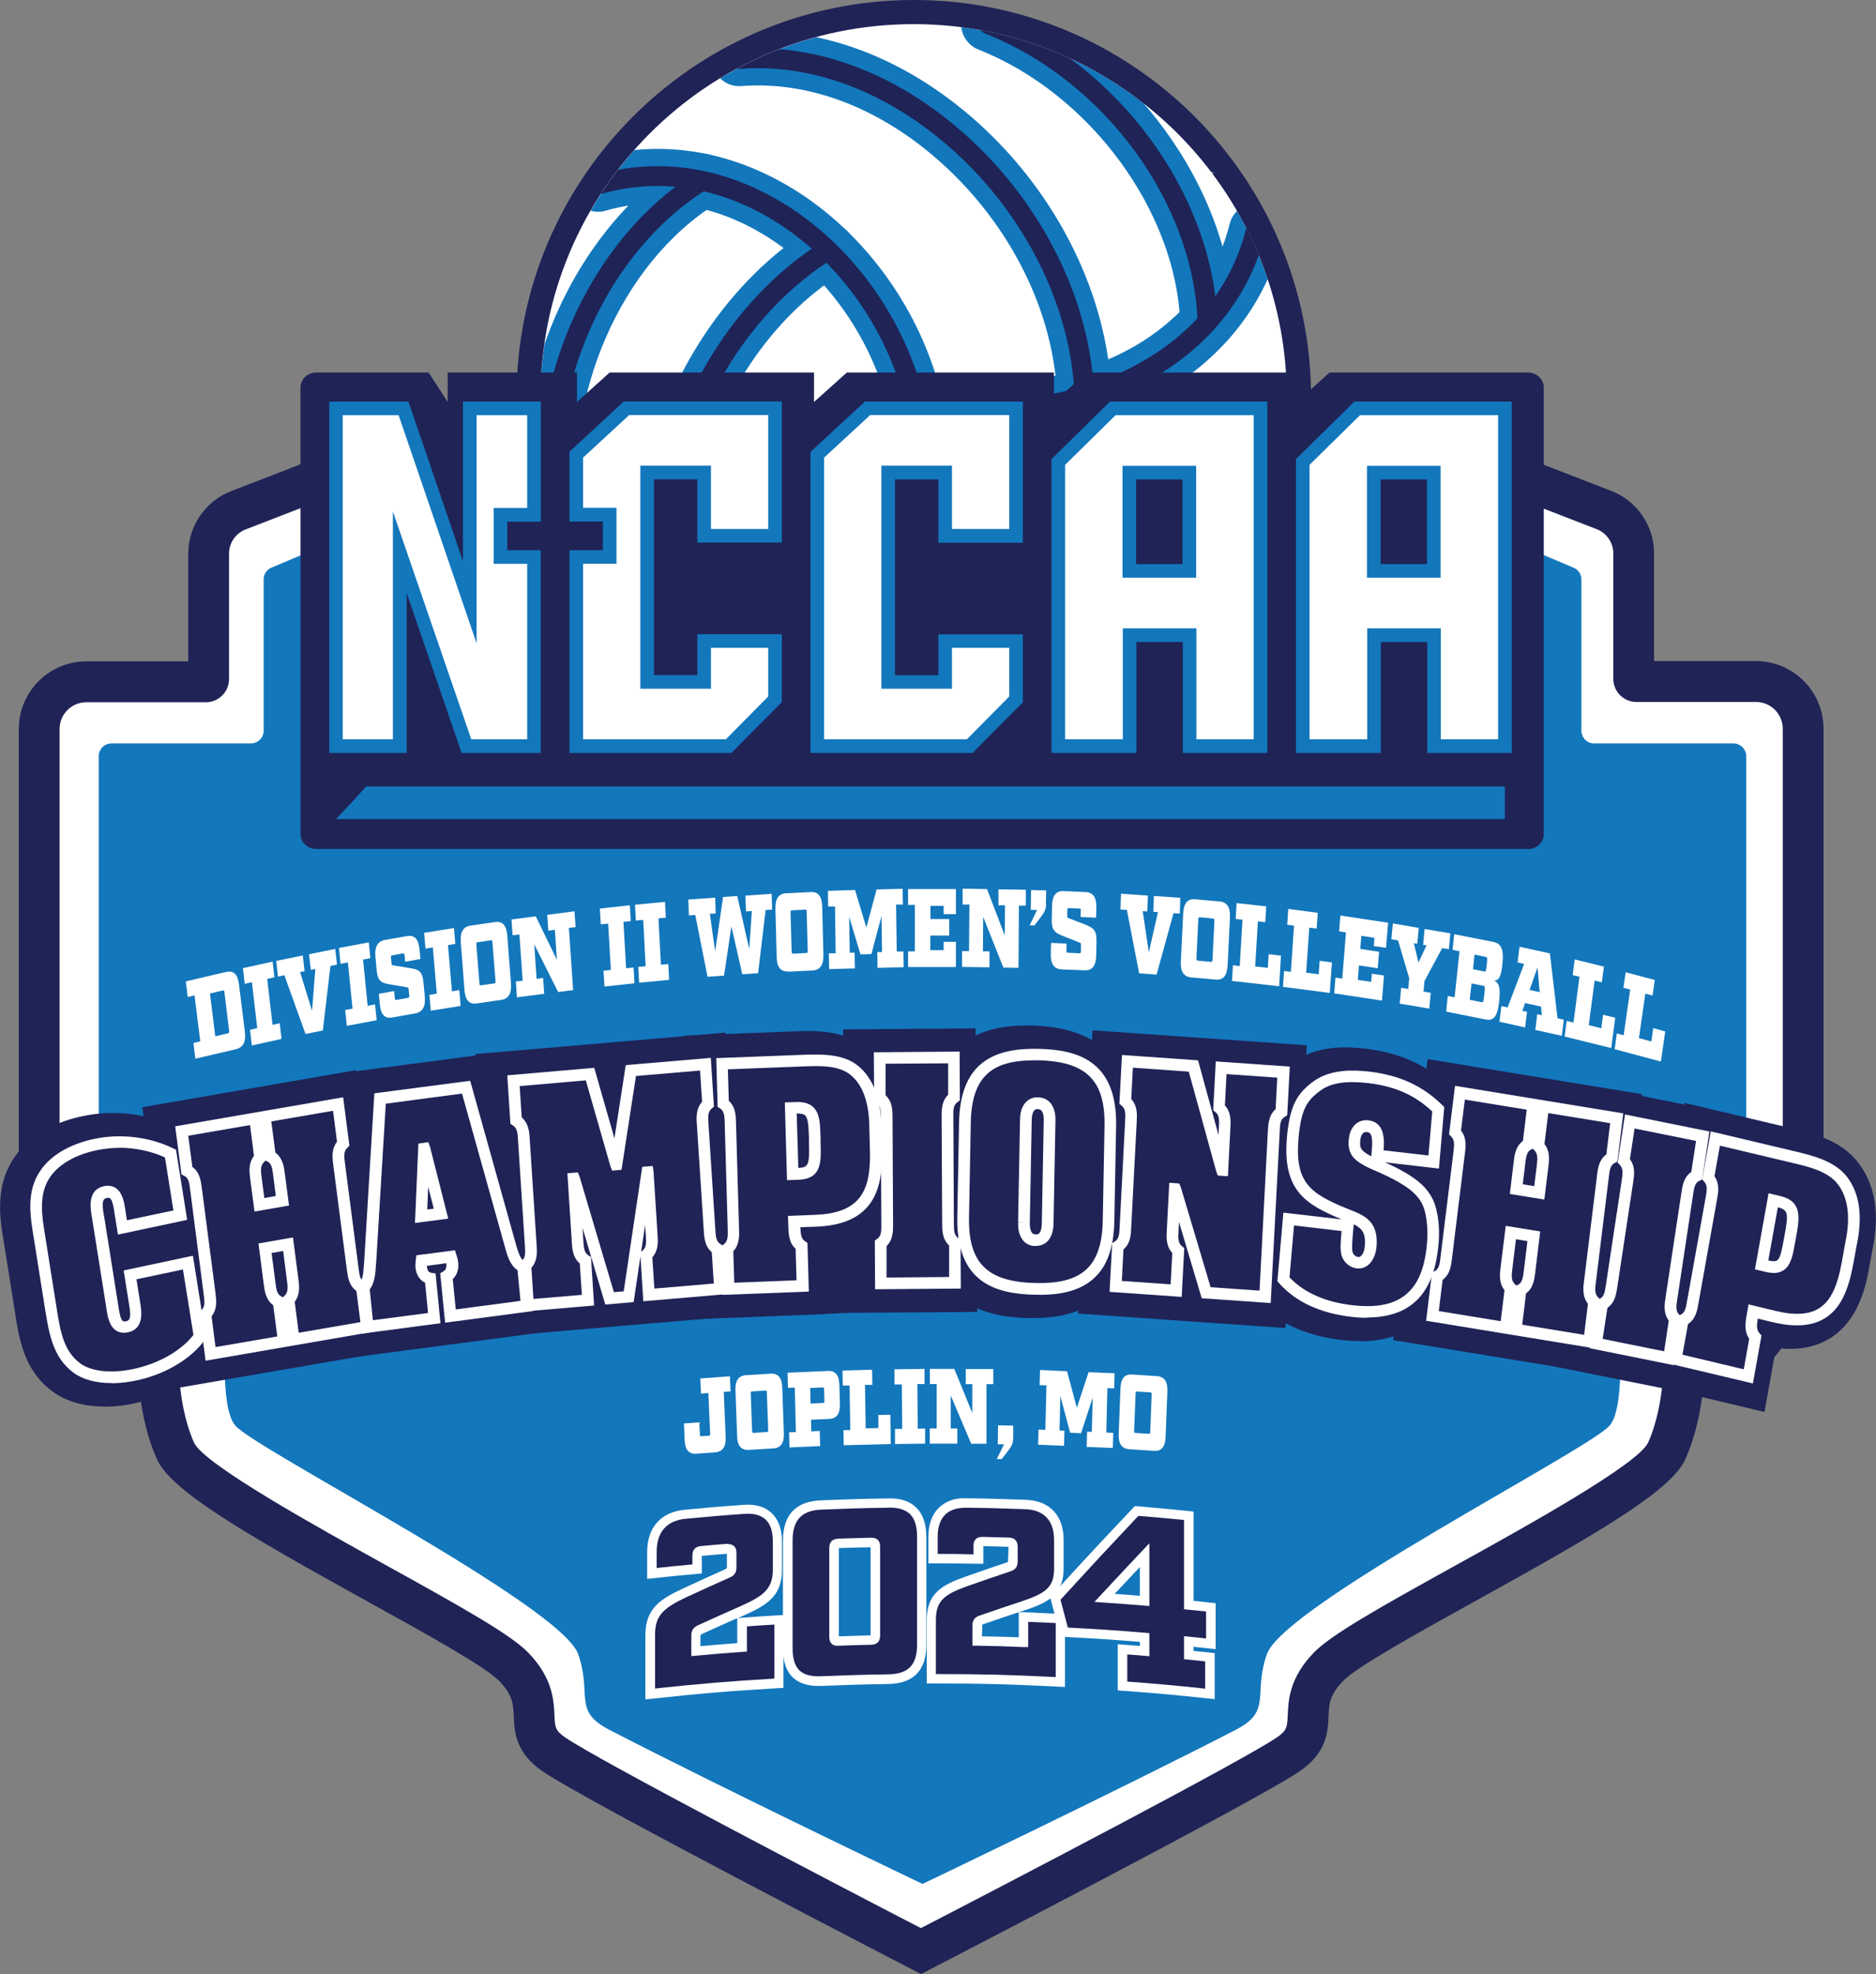 <?xml version="1.0" encoding="UTF-8"?>
<svg id="Layer_2" data-name="Layer 2" xmlns="http://www.w3.org/2000/svg" xmlns:xlink="http://www.w3.org/1999/xlink" viewBox="0 0 137.61 144.77">
  <rect x="0" y="0" width="137.61" height="144.77" fill="#808080" stroke="none"/>
  <defs>
    <style>
      .cls-1 {
        fill: none;
      }

      .cls-1, .cls-2, .cls-3, .cls-4 {
        stroke-width: 0px;
      }

      .cls-2 {
        fill: #fff;
      }

      .cls-3 {
        fill: #1377bc;
      }

      .cls-5 {
        clip-path: url(#clippath);
      }

      .cls-4 {
        fill: #1f2356;
      }
    </style>
    <clipPath id="clippath">
      <circle class="cls-1" cx="67.03" cy="29.14" r="27.37" transform="translate(23.63 87.95) rotate(-77.07)"/>
    </clipPath>
  </defs>
  <g id="Layer_2-2" data-name="Layer 2">
    <path class="cls-2" d="m67.9,142.65s-23.78-12.27-26.92-14.42c-2.77-1.89-.17-3.53-2.96-6.43s-23.25-12.33-24.82-15.84-1.25-7.92-1.25-7.92l-8.75-.23v-44.8c0-1.91,1.55-3.46,3.46-3.46h8.77c.11,0,.2-.09.2-.2v-9.21c0-1.4.86-2.66,2.17-3.16l7.15-2.77h85.91s7.15,2.77,7.15,2.77c1.31.51,2.17,1.76,2.17,3.16v9.21c0,.11.09.2.2.2h8.77c1.91,0,3.46,1.55,3.46,3.46v44.8s-8.75.23-8.75.23c0,0,.32,4.4-1.25,7.92s-22.03,12.94-24.82,15.84c-2.79,2.9-.19,4.54-2.96,6.43-3.15,2.15-26.91,14.42-26.91,14.42"/>
    <path class="cls-3" d="m128.09,55.46v36.89c0,.51-.41.92-.91.93l-7.75.19c-.54.01-.96.49-.91,1.03.27,2.47.79,8.7-.47,10.07-1.66,1.83-23.87,13.16-25.12,16.74-1.04,2.97.41,4.15-2.27,5.54-8.25,4.26-22.99,11.31-22.99,11.31,0,0-14.75-7.05-22.99-11.31-2.69-1.39-1.23-2.57-2.27-5.54-1.26-3.58-23.47-14.91-25.13-16.74-1.25-1.37-.73-7.6-.47-10.07.06-.54-.36-1.02-.91-1.03l-7.74-.19c-.51-.01-.92-.42-.92-.93v-36.89c0-.52.42-.94.94-.94h10.22c.52,0,.94-.42.94-.94v-11.09c0-.38.22-.72.57-.86l7.63-3.22c.11-.05.23-.08.36-.08l39.77-.21,39.77.21c.12,0,.24.03.36.08l7.62,3.22c.35.14.58.48.58.86v11.09c0,.52.42.94.93.94h10.22c.52,0,.94.42.94.94Z"/>
    <circle class="cls-2" cx="67.03" cy="29.29" r="27.5"/>
    <g>
      <circle class="cls-2" cx="67.16" cy="28.73" r="28.26"/>
      <g class="cls-5">
        <path class="cls-3" d="m44.43,15.45c4.68-1.35,8.66.08,11.17,1.51,4.57,2.6,8.12,7.35,9.51,12.69.23.9,1.04,1.49,1.93,1.49.17,0,.33-.02.5-.06,1.07-.28,1.71-1.36,1.43-2.43-1.65-6.36-5.91-12.02-11.39-15.15-4.56-2.6-9.48-3.25-14.25-1.88-1.06.3-1.67,1.41-1.36,2.47.3,1.06,1.41,1.67,2.47,1.36Z"/>
        <path class="cls-3" d="m52.52,14.94c.93-.58,1.22-1.81.63-2.75-.58-.93-1.81-1.22-2.75-.63-8.36,5.24-13.32,16.51-11.79,26.81.15.99,1,1.7,1.97,1.7.1,0,.2,0,.3-.02,1.09-.16,1.84-1.18,1.68-2.26-1.29-8.66,2.99-18.49,9.96-22.85Z"/>
        <path class="cls-3" d="m61.77,20.03c.93-.58,1.22-1.81.64-2.75-.58-.93-1.81-1.22-2.74-.64-6.16,3.84-10.82,10.78-12.45,18.57-1.45,6.94-.36,13.53,3.08,18.54.39.56,1.01.87,1.65.87.39,0,.78-.11,1.13-.35.91-.62,1.14-1.86.52-2.77-2.82-4.11-3.7-9.6-2.47-15.47,1.41-6.75,5.4-12.73,10.65-16.01Z"/>
        <path class="cls-3" d="m68.45,27.75c-.77-.78-2.03-.8-2.82-.02-4.68,4.61-7.46,11.13-7.43,17.44.03,5.25,1.93,9.84,5.5,13.28.39.37.88.56,1.38.56.52,0,1.04-.2,1.44-.61.76-.79.74-2.05-.05-2.82-3.51-3.38-4.26-7.54-4.28-10.43-.03-5.26,2.3-10.71,6.24-14.58.78-.77.79-2.03.02-2.82Z"/>
        <path class="cls-3" d="m71.74,55.07c6.21,0,12.59-2.04,17.5-5.94.86-.68,1.01-1.94.32-2.8-.68-.86-1.94-1.01-2.8-.32-6.86,5.45-17.51,6.65-24.77,2.8-.97-.52-2.18-.15-2.69.83-.52.97-.15,2.18.83,2.69,3.47,1.84,7.51,2.74,11.62,2.74Z"/>
        <path class="cls-3" d="m72.62,44.8c3.2,0,6.46-.51,9.59-1.53,6.74-2.21,11.9-6.45,14.52-11.94.47-.99.05-2.18-.94-2.66-.99-.47-2.18-.05-2.66.94-2.15,4.5-6.47,8-12.17,9.87-6.55,2.15-13.73,1.69-19.19-1.22-.97-.52-2.18-.15-2.7.82-.52.97-.15,2.18.82,2.7,3.76,2.01,8.18,3.03,12.73,3.03Z"/>
        <path class="cls-3" d="m73.15,31.96c4.31,0,8.58-1.09,12.16-3.18,4.53-2.65,7.56-6.59,8.75-11.4.27-1.07-.39-2.15-1.45-2.41-1.07-.26-2.15.39-2.41,1.45-1.17,4.73-4.4,7.46-6.89,8.92-4.54,2.65-10.42,3.36-15.74,1.89-1.06-.29-2.16.33-2.45,1.39-.29,1.06.33,2.16,1.39,2.45,2.17.6,4.42.89,6.66.89Z"/>
        <path class="cls-3" d="m86.58,23.68c.04,1.08.92,1.92,1.99,1.92.02,0,.05,0,.07,0,1.1-.04,1.96-.96,1.92-2.06-.35-9.86-7.64-19.79-17.33-23.62-1.02-.4-2.18.1-2.59,1.12-.4,1.02.1,2.18,1.12,2.59,8.15,3.21,14.51,11.83,14.81,20.05Z"/>
        <path class="cls-3" d="m54.38,6.31c4.97-.38,10.17,1.6,14.63,5.6,5.14,4.6,8.33,11.04,8.53,17.23.04,1.08.92,1.93,1.99,1.93.02,0,.04,0,.07,0,1.1-.04,1.96-.96,1.93-2.06-.24-7.26-3.93-14.76-9.86-20.07-5.29-4.73-11.54-7.08-17.6-6.6-1.1.09-1.92,1.04-1.83,2.14.09,1.1,1.04,1.92,2.14,1.83Z"/>
        <path class="cls-4" d="m44.08,14.23c4.04-1.16,8.24-.6,12.15,1.63,4.86,2.77,8.63,7.81,10.1,13.47.08.33.38.54.7.54.06,0,.12,0,.18-.02.39-.1.62-.5.52-.88-1.57-6.04-5.6-11.41-10.79-14.37-4.25-2.43-8.84-3.04-13.27-1.76-.38.11-.61.51-.5.9.11.38.51.61.9.5Z"/>
        <path class="cls-4" d="m51.85,13.87c.34-.21.44-.66.23-1-.21-.34-.66-.44-1-.23-7.96,4.98-12.67,15.73-11.21,25.55.05.36.36.62.72.62.04,0,.07,0,.11,0,.4-.06.67-.43.61-.82-1.38-9.28,3.05-19.42,10.54-24.11Z"/>
        <path class="cls-4" d="m61.1,18.96c.34-.21.44-.66.23-1-.21-.34-.66-.44-1-.23-5.88,3.66-10.32,10.29-11.88,17.76-1.38,6.6-.36,12.84,2.89,17.57.14.2.37.31.6.31.14,0,.28-.04.41-.13.33-.23.41-.68.19-1.01-3.02-4.4-3.96-10.24-2.66-16.45,1.48-7.08,5.68-13.37,11.23-16.82Z"/>
        <path class="cls-4" d="m67.55,28.63c-.28-.28-.74-.29-1.02,0-4.44,4.37-7.08,10.55-7.05,16.53.03,4.9,1.79,9.17,5.11,12.37.14.14.32.2.5.2.19,0,.38-.07.52-.22.28-.29.27-.75-.02-1.02-3.03-2.92-4.64-6.84-4.66-11.33-.03-5.59,2.44-11.38,6.61-15.49.29-.28.29-.74,0-1.03Z"/>
        <path class="cls-4" d="m71.75,53.81c5.92,0,12.01-1.95,16.7-5.67.31-.25.37-.7.12-1.02-.25-.31-.7-.37-1.02-.12-7.35,5.84-18.35,7.07-26.15,2.93-.35-.19-.79-.05-.98.3-.19.35-.05.79.3.98,3.3,1.75,7.13,2.6,11.04,2.6Z"/>
        <path class="cls-4" d="m72.61,43.53c3.07,0,6.19-.49,9.19-1.47,6.41-2.1,11.3-6.11,13.77-11.28.17-.36.02-.79-.34-.97-.36-.17-.79-.02-.97.34-2.3,4.81-6.89,8.55-12.91,10.53-6.88,2.26-14.42,1.77-20.18-1.31-.35-.19-.79-.05-.98.3-.19.35-.06.79.3.98,3.57,1.91,7.79,2.88,12.12,2.88Z"/>
        <path class="cls-4" d="m73.16,30.69c4.08,0,8.12-1.03,11.51-3.01,4.23-2.47,7.05-6.14,8.16-10.61.1-.39-.14-.78-.53-.88-.39-.1-.78.14-.88.53-1.01,4.08-3.6,7.44-7.48,9.71-4.83,2.82-11.08,3.57-16.72,2.01-.39-.11-.79.12-.89.51-.11.39.12.78.51.89,2.06.57,4.2.85,6.32.85Z"/>
        <path class="cls-4" d="m87.85,23.63c.01.39.34.7.72.7,0,0,.02,0,.03,0,.4-.01.71-.35.7-.75-.34-9.38-7.29-18.84-16.53-22.48-.37-.15-.79.04-.94.41-.15.37.04.79.41.94,8.73,3.44,15.29,12.35,15.61,21.19Z"/>
        <path class="cls-4" d="m69.86,10.97c5.39,4.83,8.74,11.61,8.96,18.13.01.39.33.7.72.7,0,0,.02,0,.02,0,.4-.01.71-.35.7-.75-.23-6.92-3.76-14.08-9.44-19.17-5.03-4.5-10.94-6.73-16.66-6.28-.4.03-.7.38-.67.78.03.4.37.69.78.67,5.32-.41,10.85,1.69,15.58,5.92Z"/>
      </g>
      <path class="cls-4" d="m96.17,29.14c0-16.07-13.07-29.14-29.14-29.14s-29.14,13.07-29.14,29.14,13.07,29.14,29.14,29.14,29.14-13.07,29.14-29.14Zm-56.52,0c0-15.12,12.25-27.37,27.37-27.37s27.37,12.25,27.37,27.37-12.25,27.37-27.37,27.37-27.37-12.25-27.37-27.37Z"/>
    </g>
    <path class="cls-2" d="m87.33,12.04c.15.22.36.46.36.46l1.41.22s-1.32-.55-1.78-.68Z"/>
    <g>
      <path class="cls-4" d="m67.58,144.77l-1.38-2.67c8.43-4.35,25.01-13.01,27.44-14.67.77-.52.78-.77.82-1.67.05-1.08.12-2.71,1.91-4.56,1.26-1.31,4.78-3.29,10.42-6.41,5.01-2.77,13.4-7.41,14.11-9.01,1.39-3.12,1.13-7.16,1.12-7.2l-.11-1.56,6.58-.18,2.28-2.86v-40.54c0-1.08-.88-1.96-1.96-1.96h-8.77c-.94,0-1.7-.76-1.7-1.7v-9.21c0-.77-.49-1.48-1.21-1.76l-7.15-2.77,1.08-2.8,7.15,2.77c1.87.72,3.12,2.56,3.12,4.56v7.91h7.47c2.73,0,4.96,2.22,4.96,4.96v41.58l-3.82,4.78-4.9.13c-.04,1.72-.29,4.57-1.41,7.07-1.04,2.34-6.51,5.49-15.4,10.41-4.28,2.37-8.7,4.82-9.71,5.86-1,1.04-1.03,1.7-1.07,2.62-.05,1.12-.12,2.65-2.12,4.01-3.19,2.18-26.75,14.34-27.75,14.86Z"/>
      <path class="cls-4" d="m67.56,144.77c-1-.52-24.57-12.68-27.75-14.86-2-1.37-2.07-2.9-2.12-4.01-.04-.92-.07-1.58-1.07-2.62-1.01-1.05-5.43-3.5-9.71-5.86-8.88-4.92-14.35-8.07-15.4-10.41-1.12-2.5-1.37-5.35-1.41-7.07l-5.76-.15-.8-1.93-2.16-1.53v-42.87c0-2.73,2.22-4.96,4.96-4.96h7.47v-7.91c0-2,1.26-3.84,3.12-4.56l7.15-2.77,1.08,2.8-7.15,2.77c-.72.28-1.21.99-1.21,1.76v9.21c0,.94-.76,1.7-1.7,1.7H6.33c-1.08,0-1.96.88-1.96,1.96v41.32l1.6,1.13.39.94,6.86.18-.11,1.56s-.27,4.08,1.12,7.2c.71,1.59,9.1,6.23,14.11,9.01,5.64,3.12,9.16,5.1,10.42,6.41,1.79,1.86,1.86,3.49,1.91,4.56.04.9.05,1.15.82,1.67,2.43,1.66,19.01,10.32,27.43,14.67l-1.38,2.67Z"/>
    </g>
    <g>
      <g>
        <g>
          <path class="cls-4" d="m8.32,89.05c-.11-.66-.17-1.83-1.09-1.63s-.62,1.31-.52,1.97l1,6.28c.11.66.17,1.83,1.09,1.63.92-.2.62-1.31.52-1.97l-.29-1.84,4.24-.9.86,5.43c-.96,1.32-2.69,2.3-4.46,2.73-1.75.43-3.53.34-4.56-.43-1.43-1.05-1.65-2.77-1.93-4.55l-.9-5.65c-.23-1.46-.3-2.92.58-4.12.81-1.11,2.31-1.84,3.98-2.12,1.69-.28,3.56-.05,5.15.73l.72,4.52-4.24.9-.15-.97Z"/>
          <path class="cls-4" d="m7.66,103.15c-1.51,0-2.83-.38-3.82-1.11-2.07-1.53-2.44-3.86-2.73-5.73l-.93-5.85c-.27-1.68-.4-3.84.97-5.72,1.11-1.53,3.01-2.58,5.36-2.97,2.2-.37,4.49-.04,6.44.92l.99.49,2.45,15.39-.52.72c-1.21,1.67-3.28,2.96-5.68,3.55-.88.22-1.73.32-2.53.32Zm-3.01-15.97s-.04.05-.06.07c-.35.48-.41,1.22-.2,2.53l.93,5.86c.24,1.53.42,2.5,1.06,2.97.08.06.21.12.37.16-.88-.79-1.04-1.94-1.14-2.58l-.02-.17-1.03-6.45c-.18-1.02-.11-1.79.08-2.38Zm6.81,7.98h0c.2,1.15.09,1.99-.17,2.61.21-.13.4-.28.57-.43l-.35-2.19h-.05Zm-2.18-9.19c.48.44.75.99.91,1.5l.1-.02-.21-1.3c-.26-.07-.53-.13-.8-.18Z"/>
        </g>
        <g>
          <path class="cls-4" d="m26.4,97.31l-5.37.93-.38-2.9c.48-.47.35-1.07.27-1.68l-.31-2.4-1.69.29.31,2.4c.08.61.11,1.23.69,1.52l.38,2.9-5.37.93-.38-2.9c.48-.47.35-1.08.27-1.69l-.95-7.34c-.08-.61-.11-1.23-.69-1.52l-.38-2.9,5.37-.93.38,2.9c-.48.47-.35,1.07-.27,1.69l.23,1.75,1.69-.29-.23-1.75c-.08-.61-.11-1.23-.69-1.52l-.38-2.9,5.37-.93.38,2.9c-.48.47-.35,1.07-.27,1.69l.95,7.34c.08.61.11,1.23.69,1.52l.38,2.9Z"/>
          <path class="cls-4" d="m13.1,101.78l-.8-6.16.44-.43s0-.03,0-.04l-.99-7.63-.52-.26-.79-6.06,6.1-1.06h0s9.59-1.66,9.59-1.66l.8,6.16-.44.43s0,.03,0,.04l.99,7.63.53.26.79,6.06-15.69,2.71Zm2.1-16.99c.6.76.71,1.66.77,2.17l.02.13.97,7.47c.07.49.19,1.35-.16,2.24l1.12-.19v-.08c-.61-.76-.72-1.66-.78-2.17l-.59-4.57h0l-.4-3.03c-.07-.49-.19-1.36.16-2.24l-1.12.19v.08Zm7.25,3.97l.62,4.74c.07.49.19,1.36-.16,2.24l1.12-.19v-.08c-.61-.76-.72-1.66-.78-2.17l-.99-7.61c-.07-.49-.18-1.35.16-2.23l-1.12.19v.08c.61.76.72,1.66.78,2.17l.37,2.86Z"/>
        </g>
        <g>
          <path class="cls-4" d="m31.35,96.66l-4.9.64-.29-2.91c.44-.45.41-1.3.48-1.95l.72-11.89,6.31-.83,3.25,11.62c.13.51.39,1.4.91,1.51l.29,2.91-5.6.74-.29-2.91c.33-.2.47-.53.43-.97-.02-.17-.07-.32-.11-.47l-2.14.28c-.02.16-.03.33-.02.49.05.46.28.76.67.82l.29,2.91Zm.49-7.65l-1.21-4.77h-.03s-.22,4.96-.22,4.96l1.46-.19Z"/>
          <path class="cls-4" d="m24.54,99.71l-.6-6.11.5-.51c.02-.12.03-.29.04-.41.01-.14.02-.28.03-.41l.83-13.61,9.9-1.3,3.75,13.41c.01.06.03.1.04.15l.78.16.65,6.54-9.84,1.3h0s-6.08.8-6.08.8Zm3.82-4.82h0s.57-.06.57-.06c-.14-.17-.26-.36-.36-.57-.05.21-.12.42-.21.64Zm6.01-4.06l.22.67c.07.21.17.52.21.92.06.6-.03,1.17-.25,1.67l1.24-.16c-.56-.71-.79-1.59-.91-2.03l-.96-3.41h0s.59,2.34.59,2.34l-.13.02Z"/>
        </g>
        <g>
          <path class="cls-4" d="m44.67,85.39h.03s1.07-6.88,1.07-6.88l5.47-.47.19,2.92c-.51.43-.42,1.04-.38,1.66l.48,7.4c.04.62.03,1.23.59,1.57l.19,2.92-5.22.45-.19-2.92c.51-.43.42-1.04.38-1.66l-.29-4.42h-.03s-1.36,9.13-1.36,9.13l-1.4.12-2.61-8.78h-.03s.28,4.42.28,4.42c.04.62.03,1.23.59,1.57l.19,2.92-4.4.38-.19-2.92c.51-.43.42-1.04.38-1.66l-.48-7.4c-.04-.62-.03-1.23-.59-1.57l-.19-2.92,5.62-.48,1.9,6.62Z"/>
          <path class="cls-4" d="m36.22,98.04l-.4-6.17.46-.39s0-.02,0-.03l-.5-7.72-.51-.31-.4-6.12,18.35-1.57.4,6.18-.46.39s0,.02,0,.03l.5,7.71.51.31.39,6.12-9.48.81h0s-8.87.76-8.87.76Zm4.07-4.79c-.02.05-.04.1-.07.15h.13s0-.07,0-.07c-.02-.03-.04-.06-.06-.08Zm9.15-2.45c.01.51-.03,1.18-.35,1.84l.95-.08v-.06c-.4-.58-.53-1.2-.59-1.7Zm-5.28-3.23l.26.88.14-.92-.4.03Zm4.79-3.91l.12,1.49-.16-2.54c-.04-.51-.1-1.4.33-2.27l-1.61.14-.51,3.31,1.84-.14Zm-9.52-2.42c.55.8.6,1.71.63,2.23l.06.91,2.01-.15-.92-3.2-1.78.15v.06Z"/>
        </g>
        <g>
          <path class="cls-4" d="m53.06,82.53c-.02-.62.01-1.23-.53-1.6l-.08-2.93,5.83-.23c1.22-.05,2.86-.13,3.88.72,1.68,1.38,1.52,4.03,1.53,4.45l.04,1.31c.09,3.14-.75,5.12-4.41,5.26l-1.59.06c.02.81,0,1.43.54,1.79l.08,2.93-5.43.21-.09-2.93c.52-.41.46-1.02.44-1.64l-.22-7.42Zm4.57,3.57l.42-.02c1.32-.05,1.24-.92,1.2-2.46-.05-1.56-.02-2.43-1.34-2.38l-.42.02.14,4.84Z"/>
          <path class="cls-4" d="m50.85,96.74l-.18-6.17.48-.37s0-.02,0-.02l-.23-7.74h0s-.49-.34-.49-.34l-.18-6.15,7.94-.31c1.51-.06,3.69-.14,5.33,1.21,1.54,1.27,2.32,3.27,2.31,5.96l.04,1.39c.13,4.4-1.71,6.88-5.46,7.38l.14,4.79-9.7.38Zm4.15-4.44h0s1.16-.04,1.16-.04v-.04c-.52-.83-.54-1.76-.56-2.38l-.28-9.8-.67.03v.04c.52.83.54,1.73.55,2.25l.22,7.68c.02.51.05,1.41-.42,2.27Zm5.33-12.33c.98.95,1.02,2.21,1.05,3.43v.32c.03.78.08,2.42-.85,3.49.87-.29,1.12-1.01,1.06-2.89l-.04-1.52c0-1.67-.41-2.37-.75-2.65-.1-.08-.27-.14-.47-.18Z"/>
        </g>
        <g>
          <path class="cls-4" d="m64.52,82.16c0-.62.04-1.23-.49-1.62l-.02-2.93,5.43-.04.02,2.93c-.53.39-.48,1.01-.48,1.62l.04,7.42c0,.62-.04,1.23.49,1.62l.02,2.93-5.43.04-.02-2.93c.53-.39.48-1.01.48-1.62l-.04-7.42Z"/>
          <path class="cls-4" d="m61.97,96.29l-.04-6.17.48-.35v-.02l-.04-7.74h0s-.49-.36-.49-.36l-.03-6.16,9.71-.07.03,6.16-.48.35s0,.01,0,.02l.04,7.74h0s.49.36.49.36l.04,6.16-9.71.07Zm4.25-4.33v.02l1.16-.04c-.5-.84-.5-1.74-.5-2.25l-.04-7.69c0-.51-.02-1.42.47-2.26v-.02h-1.16s0,.03,0,.03c.5.84.5,1.75.5,2.26l.04,7.68c0,.51.02,1.42-.47,2.26Z"/>
        </g>
        <g>
          <path class="cls-4" d="m80.8,89.54c-.08,4.09-2.27,5.06-5.43,4.98-3.16-.08-5.31-1.16-5.24-5.24l.13-6.96c.08-4.09,2.27-5.06,5.43-4.98,3.16.08,5.31,1.16,5.24,5.24l-.13,6.96Zm-6.21.1c0,.12-.07,1.29.84,1.31.92.02.89-1.15.89-1.27l.14-7.48c0-.12.07-1.27-.85-1.29-.92-.02-.89,1.14-.89,1.25l-.14,7.48Z"/>
          <path class="cls-4" d="m75.75,96.66c-.15,0-.29,0-.43,0-6.16-.15-7.38-4.12-7.32-7.42l.13-6.96c.05-2.37.69-4.11,1.96-5.33,1.72-1.64,4.06-1.78,5.66-1.74,6.16.16,7.38,4.12,7.32,7.42l-.13,6.96c-.04,2.37-.69,4.11-1.96,5.33-1.57,1.5-3.65,1.74-5.22,1.74Zm2.22-16.71c.35.48.67,1.21.64,2.29l-.14,7.48c0,1.12-.38,1.86-.77,2.32.12-.06.23-.14.31-.22.5-.48.63-1.53.64-2.33h0s.13-6.96.13-6.96c.03-1.38-.17-2.16-.82-2.59Zm-4.62-.13c-.12.06-.22.13-.31.21-.51.48-.63,1.53-.64,2.33l-.13,6.96c-.03,1.38.17,2.17.83,2.6-.35-.48-.68-1.22-.65-2.32l.14-7.48c0-.91.26-1.7.76-2.3Z"/>
        </g>
        <g>
          <path class="cls-4" d="m89.12,85.8h.03s.15-2.9.15-2.9c.03-.62.12-1.23-.4-1.65l.15-2.93,4.57.32-.15,2.93c-.55.35-.54.97-.57,1.58l-.63,11.96-4.32-.3-2.27-7.6h-.03s-.15,2.87-.15,2.87c-.03.62-.11,1.23.4,1.65l-.15,2.93-4.44-.31.15-2.93c.55-.35.54-.97.57-1.58l.39-7.41c.03-.62.11-1.23-.4-1.65l.15-2.93,4.84.34,2.1,7.62Z"/>
          <path class="cls-4" d="m94.3,97.39l-6.53-.45h0s-8.7-.61-8.7-.61l.32-6.13.5-.32.4-7.73s0-.02,0-.03l-.47-.38.32-6.18,15.72,1.1-.32,6.13-.5.32v.16s-.75,14.12-.75,14.12Zm-4.72-4.61l.68.05.25-4.78-2.39-.17,1.46,4.9Zm-6.02-.42h.17c-.03-.05-.06-.11-.09-.18-.02.04-.05.08-.08.12v.05Zm.87-7.38l2.28.16-1.36-4.93-1.15-.08c.44.87.39,1.76.36,2.27l-.14,2.58Zm6.65-4.37c.06.11.1.22.15.33.05-.09.1-.17.15-.26v-.05s-.3-.02-.3-.02Z"/>
        </g>
        <g>
          <path class="cls-4" d="m100.54,84.45c.06-.73.14-1.75-.73-1.85-.57-.07-.91.38-.96.99-.03.33-.02.66.19.95.22.34.83.64,1.19.8,1.04.45,2.43,1.06,3.26,1.85.48.46.82.99.96,1.7.17.74.2,1.54.14,2.3v.08c-.28,3.16-1.7,5.36-5.94,4.87-1.81-.21-3.69-.84-5.02-2.33l.39-4.41,4.34.5c-.09.98-.17,1.7-.05,2.07.12.34.42.59.75.63.6.07.92-.57.98-1.16.15-1.69-.76-1.93-1.96-2.42-2.63-1.08-4.07-2-3.76-5.55l.03-.36c.22-1.76.55-2.61,1.8-3.49,1.02-.71,2.42-.75,3.75-.59,1.93.23,3.6.87,5.1,2.34l-.34,3.87-4.14-.48.03-.31Z"/>
          <path class="cls-4" d="m99.76,98.35c-.44,0-.89-.03-1.36-.08-2.71-.32-4.86-1.33-6.37-3.03l-.62-.69.66-7.52.54.06c-.39-.99-.57-2.22-.43-3.8l.03-.37c.28-2.22.8-3.72,2.7-5.05,1.72-1.21,3.8-1.13,5.22-.97,2.6.3,4.62,1.24,6.36,2.94l.72.71-.62,7.07-.3-.04c.11.29.2.59.26.91.2.85.26,1.85.17,2.9-.22,2.58-1.04,4.37-2.49,5.55-1.16.94-2.66,1.42-4.47,1.42Zm.67-10.58c.99.63,1.92,1.71,1.74,3.86-.08.84-.39,1.6-.89,2.16.09-.05.18-.11.26-.17.5-.41.81-1.26.92-2.53.06-.67.03-1.24-.08-1.71-.05-.26-.12-.41-.36-.64-.35-.33-.97-.67-1.58-.96Zm-4.58,5.19c.25.18.53.34.83.48-.16-.23-.29-.48-.39-.75-.1-.29-.15-.58-.17-.89l-.17-.02-.1,1.18Zm1.93-11.77c-.19.05-.32.11-.41.18-.54.38-.72.5-.91,2.01l-.02.29c-.18,2.08.15,2.43,2.27,3.31-.67-.37-1.14-.78-1.45-1.25-.66-.92-.56-1.98-.53-2.32.08-.89.45-1.68,1.05-2.21Zm4.81,1.66h.13s.05-.58.05-.58c-.16-.12-.33-.22-.5-.32.13.25.24.55.32.9Z"/>
        </g>
        <g>
          <path class="cls-4" d="m116.06,98.38l-5.38-.88.36-2.9c.58-.3.6-.91.68-1.53l.3-2.41-1.69-.28-.3,2.41c-.07.61-.2,1.21.28,1.68l-.36,2.9-5.38-.88.36-2.9c.58-.3.6-.91.68-1.53l.9-7.35c.08-.61.2-1.21-.28-1.68l.36-2.9,5.38.88-.36,2.9c-.58.3-.6.91-.68,1.53l-.22,1.76,1.69.28.22-1.76c.07-.61.2-1.21-.28-1.68l.36-2.9,5.38.88-.36,2.9c-.58.3-.6.91-.68,1.53l-.9,7.35c-.08.61-.2,1.21.28,1.68l-.36,2.9Z"/>
          <path class="cls-4" d="m117.91,100.85l-15.71-2.57.74-6.07.52-.27.94-7.64s0-.03,0-.04l-.44-.42.76-6.17,6.11,1h0s9.6,1.57,9.6,1.57l-.75,6.07-.52.27-.94,7.64s0,.03,0,.04l.44.42-.75,6.17Zm-4.86-5.13l1.12.18c-.36-.88-.24-1.75-.18-2.25l.02-.13.92-7.47c.06-.51.16-1.42.76-2.18v-.08s-1.11-.18-1.11-.18c.36.88.24,1.75.18,2.24l-.37,3.04h0s-.56,4.58-.56,4.58c-.06.51-.16,1.41-.76,2.17v.08Zm-6.11-1l1.12.18c-.36-.88-.25-1.74-.18-2.24l.94-7.62c.06-.51.16-1.41.76-2.17v-.08s-1.11-.18-1.11-.18c.36.88.24,1.75.18,2.24l-.02.13-.92,7.48c-.06.51-.17,1.41-.76,2.18v.08Z"/>
        </g>
        <g>
          <path class="cls-4" d="m118.84,86.83c.09-.61.23-1.21-.24-1.69l.44-2.89,5.35,1.08-.44,2.89c-.58.27-.63.89-.72,1.5l-1.11,7.32c-.09.61-.23,1.21.24,1.69l-.44,2.89-5.35-1.08.44-2.89c.58-.27.63-.89.72-1.5l1.11-7.31Z"/>
          <path class="cls-4" d="m123.7,102.16l-9.55-1.92.92-6.03.53-.25.02-.12,1.13-7.47s0-.03,0-.05l-.43-.44.93-6.15,9.55,1.93-.91,6.03-.53.25-1.15,7.59s0,.03,0,.05l.43.44-.93,6.15Zm-4.71-5.31l1.11.22c-.32-.88-.19-1.73-.11-2.22l1.15-7.58c.07-.51.2-1.41.82-2.15v-.09s-1.1-.22-1.1-.22c.32.88.19,1.74.11,2.23l-.02.13-1.13,7.45c-.07.51-.21,1.4-.82,2.15v.09Z"/>
        </g>
        <g>
          <path class="cls-4" d="m124.99,88.06c.11-.6.27-1.2-.19-1.7l.51-2.87,5.71,1.36c1.2.28,2.8.65,3.63,1.75,1.35,1.8.66,4.33.59,4.75l-.23,1.28c-.55,3.08-1.78,4.78-5.36,3.92l-1.56-.37c-.14.79-.3,1.39.16,1.89l-.51,2.87-5.32-1.27.51-2.87c.59-.25.65-.87.76-1.47l1.3-7.27Zm3.72,4.7l.41.1c1.29.31,1.4-.55,1.67-2.07.27-1.53.48-2.37-.82-2.68l-.41-.1-.85,4.74Z"/>
          <path class="cls-4" d="m129.44,103.55l-9.49-2.26,1.07-5.99.54-.23,1.35-7.54s0-.03,0-.05l-.42-.46,1.1-6.13,7.92,1.88c1.47.35,3.57.85,4.84,2.55,1.21,1.61,1.54,3.74,1,6.33l-.25,1.36c-.28,1.58-.87,3.82-2.75,5.06-1.11.73-2.45.99-4.08.78l-.84,4.7Zm-4.57-5.48l1.1.26c-.29-.89-.13-1.75-.02-2.34l.43-2.41h0s1.31-7.32,1.31-7.32l-.62-.15c.29.88.13,1.72.04,2.2l-1.35,7.53c-.08.47-.24,1.38-.87,2.12l-.02.11Zm6.29-3.43c.39.02.68-.03.85-.14.21-.14.6-.61.89-2.23l.27-1.5c.28-1.33.2-2.3-.23-2.88-.05-.07-.12-.13-.2-.19.56,1.15.31,2.55.17,3.32l-.06.31c-.22,1.22-.44,2.48-1.62,3.25-.03.02-.05.03-.08.05Z"/>
        </g>
      </g>
      <g>
        <g>
          <path class="cls-4" d="m8.84,89.05c-.11-.66-.17-1.83-1.09-1.63-.92.2-.63,1.31-.52,1.97l1,6.28c.11.66.17,1.83,1.09,1.63.92-.2.62-1.31.52-1.97l-.29-1.84,4.24-.9.86,5.43c-.96,1.32-2.69,2.3-4.46,2.73-1.75.43-3.53.34-4.56-.43-1.43-1.05-1.65-2.77-1.93-4.55l-.9-5.65c-.23-1.46-.3-2.92.58-4.12.81-1.11,2.31-1.84,3.98-2.12,1.69-.28,3.56-.05,5.15.73l.72,4.52-4.24.9-.15-.97Z"/>
          <path class="cls-2" d="m8.18,101.43c-1.14,0-2.12-.26-2.8-.77-1.51-1.12-1.79-2.9-2.07-4.63l-.93-5.85c-.24-1.51-.33-3.09.66-4.44.83-1.15,2.38-1.98,4.26-2.29,1.83-.3,3.8-.02,5.41.77l.2.1.82,5.14-5.08,1.08-.26-1.62c-.05-.34-.13-.91-.33-1.05-.02-.01-.07-.05-.22-.02-.33.07-.38.36-.22,1.28l.04.21,1.03,6.49c.05.34.13.91.33,1.05.02.01.07.05.22.02.33-.07.38-.36.22-1.28l-.39-2.45,5.08-1.08.96,6.05-.1.14c-.97,1.33-2.73,2.41-4.71,2.89-.74.18-1.45.27-2.12.27Zm.59-17.25c-.45,0-.89.04-1.33.11-1.65.27-3,.98-3.71,1.95-.8,1.1-.72,2.48-.51,3.81l.93,5.85c.27,1.7.5,3.17,1.73,4.08.86.64,2.47.78,4.2.35,1.72-.42,3.24-1.32,4.11-2.43l-.77-4.8-3.41.72.26,1.63c.11.65.35,2-.89,2.26-.42.09-.72-.03-.89-.15-.5-.35-.61-1.09-.69-1.63l-.03-.2-1.03-6.47c-.11-.65-.35-2,.88-2.27.43-.09.72.03.89.15.5.35.61,1.09.69,1.63l.11.72,3.41-.72-.62-3.89c-1.02-.46-2.19-.71-3.36-.71Z"/>
        </g>
        <g>
          <path class="cls-4" d="m26.92,97.31l-5.37.93-.38-2.9c.48-.47.35-1.07.27-1.68l-.31-2.4-1.69.29.31,2.4c.08.61.11,1.23.69,1.52l.38,2.9-5.37.93-.38-2.9c.48-.47.35-1.08.27-1.69l-.95-7.34c-.08-.61-.11-1.23-.69-1.52l-.38-2.9,5.37-.93.38,2.9c-.48.47-.35,1.07-.27,1.69l.23,1.75,1.69-.29-.23-1.75c-.08-.61-.11-1.23-.69-1.52l-.38-2.9,5.37-.93.38,2.9c-.48.47-.35,1.07-.27,1.69l.95,7.34c.08.61.11,1.23.69,1.52l.38,2.9Z"/>
          <path class="cls-2" d="m15.08,99.79l-.46-3.55.15-.15c.28-.27.25-.61.17-1.18l-.99-7.64c-.07-.56-.12-.89-.44-1.04l-.2-.1-.46-3.53,12.32-2.13.46,3.55-.15.15c-.28.27-.25.61-.17,1.18l.99,7.64c.07.56.12.89.44,1.04l.2.1.46,3.53-12.32,2.13Zm.44-3.26l.29,2.26,4.53-.78-.3-2.29c-.55-.4-.63-1.05-.7-1.58l-.38-2.95,2.53-.44.39,2.98c.07.53.16,1.18-.26,1.74l.29,2.27,4.53-.78-.3-2.29c-.55-.39-.63-1.05-.7-1.58l-.99-7.62c-.07-.53-.16-1.18.27-1.74l-.29-2.27-4.53.78.3,2.29c.55.4.63,1.05.7,1.58l.3,2.3-2.53.44-.31-2.34c-.07-.53-.16-1.18.27-1.74l-.29-2.26-4.53.78.3,2.29c.55.39.63,1.05.7,1.58l.99,7.62c.07.53.16,1.18-.27,1.74Zm4.4-4.64l.28,2.14c.07.56.12.89.44,1.05l.12.06.11-.11c.28-.27.25-.61.17-1.18l-.27-2.11-.84.15Zm-.44-6.78l-.11.11c-.28.27-.25.61-.17,1.18l.19,1.46.84-.15-.19-1.5c-.07-.56-.12-.89-.44-1.04l-.12-.06Z"/>
        </g>
        <g>
          <path class="cls-4" d="m31.86,96.66l-4.9.64-.29-2.91c.44-.45.41-1.3.48-1.95l.72-11.89,6.31-.83,3.25,11.62c.13.51.39,1.4.91,1.51l.29,2.91-5.6.74-.29-2.91c.33-.2.47-.53.43-.97-.02-.17-.07-.32-.11-.47l-2.14.28c-.02.16-.03.33-.02.49.05.46.28.76.67.82l.29,2.91Zm.49-7.65l-1.21-4.77h-.03s-.22,4.96-.22,4.96l1.46-.19Z"/>
          <path class="cls-2" d="m26.58,97.79l-.35-3.55.14-.14c.25-.25.29-.8.32-1.29.01-.14.02-.27.03-.4l.74-12.23,7.03-.92,3.35,11.98c.28,1.04.5,1.19.58,1.21l.31.06.36,3.64-6.44.85-.36-3.62.23-.14c.13-.08.25-.2.22-.56,0-.01,0-.03,0-.04l-1.42.19s0,.05,0,.07c.04.4.24.43.31.44l.32.05.36,3.65-5.75.76Zm.54-3.26l.23,2.29,4.05-.53-.22-2.22c-.39-.19-.65-.58-.7-1.1-.02-.19,0-.39.02-.58l.04-.33,2.83-.37.11.34c.05.16.11.34.13.56.06.6-.15.98-.4,1.21l.22,2.23,4.75-.63-.22-2.25c-.56-.35-.8-1.23-.92-1.69l-3.15-11.26-5.59.74-.7,11.54c-.01.14-.02.26-.03.39-.04.57-.09,1.2-.43,1.67Zm3.32-4.84l.25-5.82.73-.11.13.37,1.33,5.24-2.44.32Zm.97-2.65l-.07,1.66.48-.06-.41-1.6Z"/>
        </g>
        <g>
          <path class="cls-4" d="m45.19,85.39h.03s1.07-6.88,1.07-6.88l5.47-.47.19,2.92c-.51.43-.42,1.04-.38,1.66l.48,7.4c.04.62.03,1.23.59,1.57l.19,2.92-5.22.45-.19-2.92c.51-.43.42-1.04.38-1.66l-.29-4.42h-.03s-1.36,9.13-1.36,9.13l-1.4.12-2.61-8.78h-.03s.29,4.42.29,4.42c.04.62.03,1.23.59,1.57l.19,2.92-4.4.38-.19-2.92c.51-.43.42-1.04.38-1.66l-.48-7.4c-.04-.62-.03-1.23-.59-1.57l-.19-2.92,5.62-.48,1.9,6.62Z"/>
          <path class="cls-2" d="m38.33,96.19l-.23-3.57.16-.14c.29-.24.28-.58.24-1.15l-.5-7.7c-.03-.57-.07-.9-.37-1.09l-.19-.12-.23-3.56,6.38-.55,1.48,5.17.83-5.37,6.24-.53.23,3.57-.16.14c-.29.24-.28.58-.24,1.15l.5,7.7c.03.57.07.9.37,1.09l.19.12.23,3.56-6.07.52-.21-3.3-.5,3.36-2.08.18-1.67-5.63.06.93c.03.57.07.9.37,1.09l.19.12.23,3.56-5.25.45Zm.65-3.22l.15,2.29,3.55-.3-.15-2.3c-.52-.44-.56-1.09-.59-1.63l-.32-4.99.77-.06.13.33,2.51,8.45.72-.06,1.36-9.13.77-.06.06.43.29,4.56c.04.54.08,1.19-.38,1.71l.15,2.29,4.36-.37-.15-2.3c-.52-.44-.56-1.09-.59-1.63l-.5-7.69c-.04-.54-.08-1.19.38-1.71l-.15-2.29-4.7.4-1.06,6.88-.69.06-.13-.34-1.8-6.28-4.85.42.15,2.3c.52.44.56,1.09.59,1.63l.5,7.69c.04.54.08,1.19-.38,1.71Zm8.34-3.12l-.29,1.95.1-.08c.29-.24.28-.58.24-1.16l-.05-.71Z"/>
        </g>
        <g>
          <path class="cls-4" d="m53.58,82.53c-.02-.62.01-1.23-.53-1.6l-.08-2.93,5.83-.23c1.22-.05,2.86-.13,3.88.72,1.68,1.38,1.52,4.03,1.53,4.45l.04,1.31c.09,3.14-.75,5.12-4.41,5.26l-1.59.06c.02.81,0,1.43.54,1.79l.08,2.93-5.43.21-.09-2.93c.52-.41.46-1.02.44-1.64l-.22-7.42Zm4.57,3.57l.42-.02c1.32-.05,1.24-.92,1.2-2.46-.05-1.56-.02-2.43-1.34-2.38l-.42.02.14,4.84Z"/>
          <path class="cls-2" d="m53.03,94.96l-.1-3.58.17-.13c.29-.23.3-.57.28-1.14l-.22-7.71c-.01-.57-.03-.91-.34-1.11l-.18-.12-.1-3.57,6.25-.24c1.33-.05,3.04-.12,4.17.82,1.13.93,1.69,2.49,1.69,4.64l.04,1.44c.08,2.72-.43,5.53-4.82,5.7l-1.16.04c.02.55.07.85.34,1.03l.18.12.1,3.57-6.28.24Zm.76-3.19l.07,2.3,4.57-.18-.07-2.31c-.51-.46-.52-1.11-.54-1.8l-.02-.61,2.01-.08c3.45-.13,4.09-1.94,4-4.82l-.04-1.47c0-1.88-.46-3.22-1.38-3.97-.88-.73-2.35-.67-3.52-.62l-5.48.21.07,2.31c.51.46.52,1.12.53,1.66l.22,7.7c.02.54.04,1.2-.44,1.69Zm3.94-5.23l-.16-5.69.84-.03c.55-.02.95.1,1.24.37.49.46.51,1.22.54,2.26v.33c.05,1.43.09,2.67-1.61,2.74l-.85.03Zm.71-4.87l.12,3.98c.75-.03.83-.23.78-1.86v-.33c-.03-.81-.05-1.44-.28-1.66-.11-.1-.31-.14-.61-.14Z"/>
        </g>
        <g>
          <path class="cls-4" d="m65.03,82.16c0-.62.04-1.23-.49-1.62l-.02-2.93,5.43-.04.02,2.93c-.53.39-.48,1.01-.48,1.62l.04,7.42c0,.62-.04,1.23.49,1.62l.02,2.93-5.43.04-.02-2.93c.53-.39.48-1.01.48-1.62l-.04-7.42Z"/>
          <path class="cls-2" d="m64.19,94.56l-.02-3.58.18-.13c.3-.22.31-.55.3-1.13v-.15s-.04-7.57-.04-7.57c0-.57-.01-.91-.31-1.12l-.18-.13-.02-3.58,6.29-.05.02,3.58-.18.13c-.3.22-.31.55-.3,1.12l.04,7.72c0,.57.01.91.31,1.12l.18.13.02,3.58-6.29.05Zm.84-3.17v2.3s4.59-.04,4.59-.04v-2.31c-.51-.48-.51-1.13-.51-1.67l-.04-7.71c0-.54-.01-1.19.48-1.68v-2.3s-4.59.03-4.59.03v2.31c.51.48.51,1.13.51,1.67l.04,7.71c0,.54.02,1.2-.48,1.68Z"/>
        </g>
        <g>
          <path class="cls-4" d="m81.31,89.54c-.08,4.09-2.27,5.06-5.43,4.98-3.16-.08-5.31-1.16-5.24-5.24l.13-6.96c.08-4.09,2.27-5.06,5.43-4.98,3.16.08,5.31,1.16,5.24,5.24l-.13,6.96Zm-6.21.1c0,.12-.07,1.29.85,1.31.92.02.89-1.15.89-1.27l.14-7.48c0-.12.07-1.27-.85-1.29-.92-.02-.89,1.14-.89,1.25l-.14,7.48Z"/>
          <path class="cls-2" d="m76.22,94.95c-.11,0-.23,0-.35,0-2.68-.07-5.74-.77-5.65-5.68l.13-6.96c.04-1.89.51-3.24,1.44-4.13.96-.91,2.36-1.31,4.43-1.26,2.68.07,5.75.77,5.65,5.68l-.13,6.96c-.04,1.89-.5,3.24-1.44,4.13-.9.86-2.2,1.27-4.08,1.27Zm-.35-17.19c-1.64,0-2.76.33-3.49,1.03-.76.72-1.14,1.88-1.17,3.53l-.13,6.96c-.06,3.33,1.33,4.72,4.82,4.81,1.83.05,3.04-.28,3.82-1.03.76-.72,1.14-1.88,1.17-3.53l.13-6.96c.06-3.33-1.33-4.72-4.82-4.81-.11,0-.22,0-.33,0Zm.11,13.62s-.02,0-.04,0c-.34,0-.63-.13-.85-.36-.2-.21-.43-.62-.41-1.37h.43s-.43-.02-.43-.02l.14-7.48c0-.6.16-1.06.46-1.35.23-.22.53-.35.87-.32.34,0,.64.13.86.36.28.3.43.77.41,1.35l-.14,7.49c0,.6-.16,1.07-.46,1.37-.22.21-.51.32-.83.32Zm-.44-1.73v.02c-.01.5.12.7.18.76.04.04.1.09.25.1.14,0,.21-.04.25-.08.13-.12.2-.4.2-.75l.14-7.5c.02-.51-.12-.7-.17-.76-.04-.04-.11-.09-.26-.1-.18,0-.21.04-.25.08-.12.12-.2.39-.2.73l-.14,7.5Z"/>
        </g>
        <g>
          <path class="cls-4" d="m89.63,85.8h.03s.15-2.9.15-2.9c.03-.62.12-1.23-.4-1.65l.15-2.93,4.57.32-.15,2.93c-.55.35-.54.97-.57,1.58l-.63,11.96-4.32-.3-2.27-7.6h-.03s-.15,2.87-.15,2.87c-.03.62-.11,1.23.4,1.65l-.15,2.93-4.44-.31.15-2.93c.55-.35.54-.97.57-1.58l.39-7.41c.03-.62.11-1.23-.4-1.65l.15-2.93,4.84.34,2.1,7.62Z"/>
          <path class="cls-2" d="m93.2,95.56l-5.05-.35-1.67-5.6-.03.63c-.04.58-.04.91.25,1.15l.17.14-.19,3.58-5.29-.37.19-3.57.19-.12c.31-.19.34-.53.36-1.1l.4-7.71c.03-.57.04-.91-.25-1.15l-.17-.14.19-3.58,5.58.39,1.5,5.47.03-.52c.03-.57.04-.91-.25-1.15l-.17-.14.19-3.58,5.43.38-.19,3.57-.19.12c-.31.19-.34.52-.36,1.09l-.66,12.54Zm-4.4-1.16l3.59.25.61-11.67c.03-.54.06-1.19.57-1.64l.12-2.31-3.72-.26-.12,2.3c.47.51.43,1.17.4,1.7l-.18,3.49-.74-.05-.11-.29-2.02-7.33-4.1-.29-.12,2.3c.47.51.43,1.17.4,1.7l-.4,7.69c-.02.54-.05,1.2-.57,1.64l-.12,2.31,3.58.25.12-2.3c-.47-.51-.43-1.17-.4-1.71l.18-3.44.73.05.12.29,2.18,7.31Z"/>
        </g>
        <g>
          <path class="cls-4" d="m101.06,84.45c.06-.73.14-1.75-.73-1.85-.57-.07-.91.38-.96.99-.03.33-.02.66.19.95.22.34.83.64,1.19.8,1.04.45,2.43,1.06,3.26,1.85.48.46.82.99.96,1.7.17.74.2,1.54.14,2.3v.08c-.28,3.16-1.7,5.36-5.94,4.87-1.81-.21-3.69-.84-5.02-2.33l.39-4.41,4.34.5c-.09.98-.17,1.7-.05,2.07.12.34.42.59.75.63.6.07.92-.57.98-1.16.15-1.69-.76-1.93-1.96-2.42-2.63-1.08-4.07-2-3.76-5.55l.03-.36c.22-1.76.55-2.61,1.8-3.49,1.02-.71,2.42-.75,3.75-.59,1.93.23,3.6.87,5.1,2.34l-.34,3.87-4.14-.48.03-.31Z"/>
          <path class="cls-2" d="m100.27,96.64c-.37,0-.75-.02-1.16-.07-2.29-.27-4.07-1.1-5.29-2.47l-.12-.14.44-5.03,4.32.5h-.03c-2.65-1.1-4.37-2.11-4.03-6l.03-.37c.23-1.8.58-2.82,1.98-3.8,1.25-.87,2.91-.8,4.04-.67,2.21.26,3.91,1.04,5.35,2.46l.14.14-.39,4.51-3.96-.46c.93.42,1.99.96,2.7,1.63.6.57.94,1.19,1.09,1.93.17.72.22,1.56.14,2.42-.18,2.09-.79,3.5-1.86,4.37-.84.69-1.98,1.03-3.39,1.03Zm-5.69-2.97c1.08,1.13,2.63,1.82,4.63,2.05,1.75.2,3.03-.05,3.91-.78.89-.72,1.39-1.93,1.55-3.71.07-.85.03-1.6-.12-2.25-.12-.58-.37-1.04-.84-1.49-.79-.75-2.15-1.34-3.14-1.77-.7-.31-1.16-.63-1.38-.95-.28-.4-.29-.85-.25-1.23.04-.48.23-.88.53-1.13.25-.2.57-.29.9-.25,1.23.14,1.18,1.47,1.12,2.2l3.29.38.28-3.23c-1.29-1.21-2.75-1.85-4.71-2.08-1.59-.18-2.69-.02-3.45.52-1.14.8-1.41,1.53-1.62,3.19l-.03.35c-.28,3.22.85,4.03,3.5,5.12l.23.09c1.11.44,2.16.86,1.99,2.76-.05.55-.28,1.04-.61,1.31-.24.2-.53.28-.84.25-.5-.06-.93-.42-1.1-.91-.13-.4-.09-.98-.01-1.83l-3.49-.41-.33,3.79Zm4.72-3.88l-.04.44c-.06.7-.12,1.37-.04,1.61.06.18.22.32.39.34.08.01.14,0,.21-.06.15-.12.27-.41.29-.72.08-.98-.19-1.31-.82-1.62Zm.91-6.77c-.11,0-.17.04-.21.07-.12.1-.2.29-.22.54-.03.28-.02.49.11.67.04.06.19.24.7.5l.03-.39c.09-1,0-1.35-.35-1.39-.02,0-.04,0-.06,0Z"/>
        </g>
        <g>
          <path class="cls-4" d="m116.57,98.38l-5.38-.88.36-2.9c.58-.3.6-.91.68-1.53l.3-2.41-1.69-.28-.3,2.41c-.07.61-.2,1.21.28,1.68l-.36,2.9-5.38-.88.36-2.9c.58-.3.6-.91.68-1.53l.9-7.35c.08-.61.2-1.21-.28-1.68l.36-2.9,5.38.88-.36,2.9c-.58.3-.6.91-.68,1.53l-.22,1.76,1.69.28.22-1.76c.07-.61.2-1.21-.28-1.68l.36-2.9,5.38.88-.36,2.9c-.58.3-.6.91-.68,1.53l-.9,7.35c-.08.61-.2,1.21.28,1.68l-.36,2.9Z"/>
          <path class="cls-2" d="m116.94,98.88l-12.33-2.02.43-3.54.2-.1c.31-.16.37-.49.43-1.05l.94-7.65c.07-.57.1-.91-.17-1.18l-.15-.15.44-3.56,6.11,1h0s6.23,1.02,6.23,1.02l-.43,3.54-.2.1c-.31.16-.37.49-.43,1.05l-.94,7.64c-.08.57-.1.91.17,1.18l.15.15-.44,3.56Zm-5.28-1.73l4.54.74.28-2.27c-.43-.55-.35-1.2-.28-1.74l.02-.14.92-7.49c.06-.54.14-1.19.69-1.59l.28-2.29-4.54-.74-.28,2.27c.43.55.35,1.2.28,1.73l-.29,2.34-2.53-.41.28-2.31c.06-.53.14-1.18.68-1.58l.28-2.29-4.54-.74-.28,2.27c.43.55.35,1.2.28,1.73l-.02.14-.92,7.49c-.06.53-.14,1.19-.69,1.59l-.28,2.29,4.54.74.28-2.27c-.43-.55-.35-1.2-.28-1.73l.37-2.99,2.53.41-.36,2.96c-.06.53-.14,1.19-.68,1.58l-.28,2.29Zm-.46-6.26l-.26,2.11c-.07.57-.1.91.18,1.17l.11.11.12-.06c.31-.16.36-.49.43-1.05l.26-2.15-.84-.14Zm.5-4.04l.84.14.18-1.46c.07-.57.1-.91-.18-1.18l-.11-.11-.12.06c-.31.16-.36.48-.43,1.05l-.18,1.5Z"/>
        </g>
        <g>
          <path class="cls-4" d="m119.35,86.83c.09-.61.23-1.21-.24-1.69l.44-2.89,5.35,1.08-.44,2.89c-.58.27-.63.89-.72,1.5l-1.11,7.32c-.09.61-.23,1.21.24,1.69l-.44,2.89-5.35-1.08.44-2.89c.58-.27.63-.89.72-1.5l1.11-7.31Z"/>
          <path class="cls-2" d="m122.79,100.12l-6.19-1.25.53-3.52.21-.1c.31-.15.38-.47.46-1.03l1.15-7.61c.09-.57.13-.9-.14-1.19l-.15-.15.54-3.54,6.19,1.25-.53,3.52-.21.1c-.32.15-.38.47-.46,1.03l-1.15,7.61c-.09.57-.13.9.14,1.18l.15.15-.54,3.54Zm-5.23-1.93l4.51.91.34-2.25c-.42-.56-.31-1.21-.23-1.74l1.15-7.6c.08-.53.17-1.18.73-1.56l.35-2.28-4.51-.91-.34,2.25c.42.57.31,1.21.23,1.74l-1.15,7.6c-.08.53-.17,1.18-.73,1.56l-.35,2.28Z"/>
        </g>
        <g>
          <path class="cls-4" d="m125.5,88.06c.11-.6.27-1.2-.19-1.7l.51-2.87,5.71,1.36c1.2.28,2.8.65,3.63,1.75,1.35,1.8.66,4.33.59,4.75l-.23,1.28c-.55,3.08-1.78,4.78-5.36,3.92l-1.56-.37c-.14.79-.3,1.39.16,1.89l-.51,2.87-5.32-1.27.51-2.87c.59-.25.65-.87.76-1.47l1.3-7.27Zm3.72,4.7l.41.1c1.29.31,1.4-.55,1.67-2.07.27-1.53.48-2.37-.82-2.68l-.41-.1-.85,4.74Z"/>
          <path class="cls-2" d="m128.59,101.46l-6.15-1.46.62-3.49.21-.09c.32-.14.39-.46.48-1.01l.03-.15,1.33-7.42c.11-.57.15-.9-.11-1.19l-.14-.16.63-3.52,6.15,1.46c1.3.31,2.97.71,3.87,1.91.9,1.2,1.13,2.86.69,4.95l-.26,1.41c-.37,2.04-.98,3.26-2.01,3.93-.95.62-2.21.73-3.87.34l-1.12-.27c-.09.53-.1.83.13,1.08l.14.16-.63,3.52Zm-5.17-2.11l4.49,1.07.4-2.24c-.4-.58-.28-1.22-.16-1.89l.11-.63,2,.48c1.42.34,2.47.27,3.21-.22.81-.53,1.31-1.57,1.63-3.36l.26-1.44c.39-1.83.21-3.27-.54-4.26-.72-.96-2.16-1.3-3.31-1.57l-5.35-1.27-.4,2.24c.4.58.28,1.22.18,1.75l-1.35,7.55c-.09.53-.2,1.17-.77,1.54l-.41,2.27Zm6.67-6c-.17,0-.36-.02-.56-.07l-.8-.19,1-5.58.85.2c1.64.39,1.42,1.6,1.17,3.01l-.06.32c-.18,1.02-.31,1.76-.87,2.12-.2.13-.44.2-.73.2Zm-.38-.91h.02c.29.07.5.07.62,0,.25-.16.36-.81.5-1.56l.06-.32c.28-1.55.27-1.83-.5-2.02l-.7,3.9Z"/>
        </g>
      </g>
    </g>
    <polygon class="cls-4" points="60.55 96.36 62.32 96.28 62.57 90.55 59.38 91.7 60.55 96.36"/>
  </g>
  <g id="Layer_1-2" data-name="Layer 1">
    <g id="Dark_Blue_Bkgd" data-name="Dark Blue Bkgd">
      <path class="cls-4" d="m112.08,62.26H23.2c-.64,0-1.16-.49-1.16-1.1V28.42c0-.61.52-1.1,1.16-1.1h8.24l1.4,2.16v-2.16s9.48,0,9.48,0v2.16s2.4-2.16,2.4-2.16h14.99s0,2.16,0,2.16l2.41-2.16h15.19v2.16s2.4-2.16,2.4-2.16h15.42v2.16s2.4-2.16,2.4-2.16h14.55c.64,0,1.16.49,1.16,1.1v32.75c0,.61-.52,1.1-1.16,1.1Z"/>
    </g>
    <g id="Light_Blue_Outlines" data-name="Light Blue Outlines">
      <path class="cls-2" d="m105.19,41.87h-4.4v-7.21h4.4v7.21Zm-4.4,12.85v-8.14h4.4v8.14h5.2v-24.77h-10.84l-3.99,3.93v20.84h5.23Zm-13.53-12.85h-4.4v-7.21h4.4v7.21Zm-4.4,12.85v-8.14h4.4v8.14h5.2v-24.77h-10.84l-3.99,3.93v20.84h5.23Zm-17.71-4.71v-15.36h4.18v4.64h5.2v-9.35h-10.9l-3.68,3.41v21.36h11.18l3.41-3.44v-4.27h-5.2v3h-4.18Zm-17.68,0v-15.36h4.18v4.64h5.2v-9.35h-10.9l-3.68,3.41v4.4s2.45,0,2.45,0v3.1h-2.45v13.87h11.18l3.41-3.44v-4.27h-5.2v3h-4.18Zm-13-5.84l-4.86-14.22h-4.95v24.77h4.68v-14.22l4.89,14.22h4.95v-13.87h-2.46v-3.1h2.46s0-7.8,0-7.8h-4.71v14.22Z"/>
      <path class="cls-3" d="m110.89,55.22h-6.2v-8.14h-3.4v8.14h-6.23v-21.55l4.29-4.22h11.54v25.77Zm-5.2-1h4.2v-23.77h-10.13l-3.7,3.64v20.13h4.23v-8.14h5.4v8.14Zm-12.73,1h-6.2v-8.14h-3.4v8.14h-6.23v-21.55l4.29-4.22h11.54v25.77Zm-5.2-1h4.2v-23.77h-10.13l-3.7,3.64v20.13h4.23v-8.14h5.4v8.14Zm-16.42,1h-11.89v-22.08l3.99-3.69h11.59v10.35h-6.2v-4.64h-3.18v14.36h3.18v-3h6.2v4.98l-3.7,3.73Zm-10.89-1h10.47l3.11-3.14v-3.57h-4.2v3h-5.18v-16.36h5.18v4.64h4.2v-8.35h-10.2l-3.38,3.12v20.64Zm-6.79,1h-11.89v-14.87h2.45v-2.1h-2.45v-5.12s3.99-3.69,3.99-3.69h11.59v10.35h-6.2v-4.64h-3.18v14.36h3.18v-3h6.2v4.98l-3.7,3.73Zm-10.89-1h10.47l3.11-3.14v-3.57h-4.2v3h-5.18v-16.36h5.18v4.64h4.2v-8.35h-10.2l-3.38,3.12v3.68s2.45,0,2.45,0v4.1h-2.45v12.87Zm-3.1,1h-5.81l-4.03-11.73v11.73h-5.68v-25.77h5.81l4,11.71v-11.71h5.71v8.81h-2.46s0,2.09,0,2.09h2.45v14.87Zm-5.1-1h4.1v-12.87h-2.46v-4.1h2.46s0-6.8,0-6.8h-3.71v16.73l-5.72-16.73h-4.1v23.77h3.68v-16.71l5.75,16.71Zm71.1-11.85h-5.4v-8.21h5.4v8.21Zm-4.4-1h3.4v-6.21h-3.4v6.21Zm-13.53,1h-5.4v-8.21h5.4v8.21Zm-4.4-1h3.4v-6.21h-3.4v6.21Z"/>
    </g>
    <g id="Light_Blue_Line" data-name="Light Blue Line">
      <polyline class="cls-3" points="110.39 60.07 24.65 60.07 25.77 58.87 26.86 57.68 110.39 57.68"/>
    </g>
    <g>
      <g>
        <path class="cls-4" d="m47.69,124.23v-4.34c0-1.66.85-2.29,2.59-3.11,1.25-.58,1.87-.86,3.12-1.41.2-.09.27-.19.27-.41,0-.43,0-.64,0-1.07,0-.26-.07-.33-.32-.31-.76.06-1.14.09-1.89.16-.25.02-.32.1-.32.36v.96c-1.33.12-1.99.19-3.31.33v-1.59c0-1.62.86-2.61,2.45-2.76,1.72-.16,2.58-.24,4.31-.36,1.59-.11,2.45.72,2.45,2.35,0,.83,0,1.25,0,2.08,0,1.62-.85,2.24-2.6,3.01-1.25.55-1.87.83-3.12,1.4-.2.09-.27.19-.27.41v1.14c1.35-.12,2.03-.18,3.39-.28v-1.85c1.08-.08,1.62-.11,2.71-.18,0,1.86,0,2.79,0,4.65-3.78.22-5.67.38-9.44.79Z"/>
        <path class="cls-2" d="m47.34,124.62v-4.72c0-1.97,1.16-2.66,2.79-3.42,1.25-.58,1.87-.86,3.12-1.42l.07-.09v-1.02c-.75.05-1.12.09-1.84.15,0,0,0,0,0,0v1.29s-.32.03-.32.03c-1.32.12-1.98.18-3.31.33l-.38.04v-1.97c0-1.8,1.01-2.94,2.76-3.1,1.73-.16,2.59-.24,4.31-.36.88-.07,1.57.14,2.06.6.5.47.76,1.18.76,2.1v2.08c0,1.94-1.16,2.6-2.8,3.33-.15.07-.29.13-.43.19l.26-.02c1.08-.08,1.63-.12,2.71-.18l.37-.02v5.34l-.33.02c-3.78.22-5.63.38-9.43.79l-.38.04Zm6.08-11.38c.12,0,.28.02.42.14.16.15.18.35.18.51v1.07c0,.35-.15.58-.47.72-1.25.56-1.87.84-3.11,1.41-1.76.82-2.39,1.36-2.39,2.79v3.95c3.45-.37,5.3-.52,8.75-.73v-3.96c-.75.04-1.25.08-2.01.13v1.85l-.32.02c-1.35.1-2.03.15-3.38.28l-.38.03v-1.52c0-.35.15-.58.47-.73,1.25-.57,1.87-.85,3.12-1.4,1.76-.78,2.39-1.31,2.39-2.7v-2.08c0-.72-.18-1.26-.54-1.59-.35-.32-.87-.46-1.54-.41-1.72.12-2.58.2-4.3.36-1.4.13-2.14.97-2.14,2.41v1.2c.99-.11,1.62-.17,2.62-.26v-.64c0-.44.21-.67.64-.71.76-.07,1.14-.1,1.89-.16.02,0,.06,0,.1,0Zm.66,5.43c-.95.42-1.56.69-2.63,1.18l-.07.1v.77c1.02-.09,1.67-.14,2.7-.22v-1.83Z"/>
      </g>
      <g>
        <path class="cls-4" d="m60.24,123.29c-1.66.07-2.46-.69-2.46-2.39,0-3.16,0-4.74,0-7.9,0-1.7.79-2.56,2.46-2.63,1.96-.08,2.95-.11,4.91-.14,1.66-.03,2.46.79,2.46,2.49,0,3.16,0,4.74,0,7.9,0,1.7-.8,2.51-2.46,2.53-1.97.03-2.95.06-4.91.14Zm.94-3.25c0,.26.07.33.33.32.95-.03,1.43-.05,2.38-.07.25,0,.33-.08.33-.34,0-2.6,0-3.9,0-6.5,0-.26-.07-.33-.33-.32-.95.02-1.43.04-2.38.07-.25,0-.33.09-.33.34,0,2.6,0,3.9,0,6.5Z"/>
        <path class="cls-2" d="m60.03,123.64c-.82,0-1.44-.21-1.88-.63-.48-.46-.72-1.16-.72-2.11v-7.9c0-1.9.94-2.9,2.79-2.97,1.96-.08,2.93-.11,4.92-.14.93-.03,1.61.21,2.08.68.48.47.73,1.2.73,2.15v7.9c0,1.88-.94,2.85-2.8,2.88-1.99.03-2.95.06-4.9.14h0c-.08,0-.15,0-.22,0Zm5.2-13.07h-.07c-1.99.03-2.95.06-4.9.14-1.47.06-2.12.77-2.12,2.28v7.9c0,.76.17,1.29.5,1.61.33.32.85.46,1.59.43,1.96-.08,2.93-.11,4.92-.14,1.48-.02,2.12-.68,2.12-2.19v-7.9c0-.77-.17-1.32-.52-1.66-.33-.32-.82-.48-1.51-.48Zm-3.77,10.13c-.15,0-.32-.02-.46-.16-.15-.15-.17-.35-.17-.51v-6.5c0-.44.22-.67.66-.69.96-.03,1.43-.05,2.39-.07.16,0,.35.01.51.16.15.15.17.35.17.51v6.5c0,.44-.22.67-.66.68-.95.02-1.43.04-2.38.07-.02,0-.03,0-.05,0Zm.07-7.16v6.46c.94-.03,1.42-.04,2.33-.07v-6.46c-.95.02-1.42.03-2.33.06Z"/>
      </g>
      <g>
        <path class="cls-4" d="m68.33,123.12c0-1.73,0-2.6,0-4.34,0-1.66.85-2.2,2.6-2.82,1.25-.44,1.88-.66,3.13-1.08.2-.07.27-.16.27-.38v-1.07c0-.26-.07-.33-.33-.34-.76-.02-1.14-.03-1.9-.05-.25,0-.33.07-.33.33,0,.38,0,.58,0,.96-1.33-.02-1.99-.03-3.32-.03,0-.63,0-.95,0-1.59,0-1.62.87-2.51,2.46-2.49,1.73.02,2.59.05,4.32.11,1.59.06,2.46.99,2.46,2.62v2.08c0,1.62-.85,2.15-2.6,2.73-1.25.41-1.87.62-3.13,1.06-.2.07-.27.16-.27.38,0,.46,0,.69,0,1.14,1.36.02,2.04.04,3.4.09,0-.74,0-1.11,0-1.85,1.08.04,1.63.06,2.71.12,0,1.86,0,2.79,0,4.65-3.78-.19-5.68-.24-9.47-.24Z"/>
        <path class="cls-2" d="m78.14,123.72l-.36-.02c-3.79-.19-5.65-.24-9.45-.24h-.35v-4.68c0-1.99,1.23-2.58,2.83-3.15,1.25-.44,1.88-.66,3.13-1.08l.04-1.11c-.76-.03-1.14-.04-1.85-.05v1.29s-.36,0-.36,0c-1.33-.02-1.99-.03-3.32-.03h-.35v-1.93c0-.92.25-1.63.75-2.13.49-.48,1.18-.76,2.05-.71,1.73.02,2.6.05,4.33.11,1.77.06,2.79,1.14,2.79,2.96v2.08c0,1.96-1.23,2.52-2.84,3.06-.15.05-.3.1-.44.14h.34c1.09.05,1.63.08,2.71.13l.33.02v5.34Zm-9.47-.95c3.46,0,5.32.05,8.77.22v-3.96c-.76-.04-1.26-.06-2.02-.09v1.85h-.36c-1.36-.06-2.03-.08-3.39-.1h-.34v-1.49c0-.36.16-.59.5-.71,1.25-.43,1.88-.65,3.13-1.06,1.74-.58,2.36-1.03,2.36-2.4v-2.08c0-1.43-.73-2.22-2.12-2.27-1.72-.06-2.59-.09-4.31-.11-.68,0-1.21.16-1.56.51-.36.36-.55.91-.55,1.64v1.24c1,0,1.64,0,2.63.03v-.61c0-.16.02-.36.17-.51.15-.15.36-.16.51-.16.76.02,1.14.03,1.9.05.44.01.66.24.66.69v1.07c0,.37-.16.59-.51.71-1.25.42-1.87.63-3.12,1.07-1.75.62-2.37,1.09-2.37,2.5v3.99Zm3.37-2.77c1.02.02,1.67.04,2.69.07v-1.84c-.97.32-1.58.53-2.67.91l-.03.86Z"/>
      </g>
      <g>
        <path class="cls-4" d="m87.19,121.37c.62.06.93.09,1.55.16,0,1.08,0,1.62,0,2.69-2.56-.28-3.84-.39-6.41-.58,0-1.08,0-1.62,0-2.69.65.05.97.07,1.62.13v-1c-2.36-.19-3.54-.27-5.9-.4-.26-.99-.39-1.48-.65-2.47,2.38-2.6,3.57-3.88,5.95-6.41,1.54.12,2.3.19,3.84.34,0,2.62,0,3.93,0,6.55.65.06.97.1,1.62.17,0,1.07,0,1.61,0,2.68-.65-.07-.97-.1-1.62-.17v1Zm-3.24-7.33c-1.18,1.25-1.76,1.87-2.94,3.14,1.18.08,1.76.12,2.94.22v-3.36Z"/>
        <path class="cls-2" d="m89.09,124.61l-.38-.04c-2.58-.28-3.84-.39-6.4-.58l-.32-.02v-3.39l.37.03c.51.04.82.06,1.25.1v-.3c-2.15-.18-3.31-.25-5.57-.37h-.25s-.76-2.91-.76-2.91l.13-.14c2.39-2.62,3.56-3.87,5.96-6.41l.11-.12h.17c1.54.14,2.31.2,3.84.36l.31.03v6.55c.46.05.78.08,1.31.14l.31.03v3.37l-.38-.04c-.51-.05-.82-.09-1.24-.13v.3c.43.04.73.08,1.24.13l.31.03v3.39Zm-6.41-1.29c2.24.17,3.49.28,5.72.52v-2c-.43-.05-.73-.08-1.24-.13l-.31-.03v-1.69l.38.04c.51.05.82.08,1.24.13v-1.98c-.46-.05-.77-.08-1.31-.13l-.31-.03v-6.55c-1.28-.13-2.03-.19-3.35-.3-2.27,2.41-3.44,3.67-5.71,6.15l.54,2.04c2.21.12,3.37.19,5.66.38l.32.03v1.69l-.37-.03c-.51-.04-.82-.07-1.25-.1v2Zm1.62-5.54l-.37-.03c-1.17-.1-1.76-.14-2.93-.22l-.72-.05.49-.53c1.18-1.27,1.77-1.89,2.94-3.14l.6-.63v4.61Zm-2.54-.89c.64.04,1.14.08,1.85.14v-2.11c-.66.71-1.16,1.24-1.85,1.97Z"/>
      </g>
    </g>
    <g>
      <path class="cls-2" d="m53.09,102.07l.14,3.31c.03.72-.22,1.08-.77,1.13l-1.38.1c-.55.04-.83-.29-.86-1.01l-.05-1.21,1.13-.08.04.89c0,.11.03.14.11.13l.54-.04c.08,0,.11-.04.1-.15l-.13-2.98-.54.04-.05-1.11,2.17-.16.05,1.11-.5.04Z"/>
      <path class="cls-2" d="m54.92,106.33c-.55.03-.83-.3-.85-1.02l-.12-3.35c-.03-.72.23-1.08.78-1.11l1.8-.11c.55-.03.83.3.85,1.02l.12,3.35c.03.72-.23,1.08-.78,1.11l-1.8.11Zm.26-1.38c0,.11.03.14.11.13l.96-.06c.08,0,.11-.04.1-.15l-.1-2.76c0-.11-.03-.14-.11-.13l-.97.06c-.08,0-.11.04-.1.15l.1,2.76Z"/>
      <path class="cls-2" d="m60.73,100.54c.55-.02.82.31.84,1.03l.04,1.39c.02.72-.24,1.08-.79,1.1l-1.33.06.02.85.62-.03.03,1.11-2.25.1-.03-1.11.5-.02-.08-3.26-.5.02-.03-1.11,2.96-.13Zm-.28,1.35c0-.11-.03-.14-.11-.14l-.91.04.03,1.14.91-.04c.08,0,.11-.04.1-.15l-.02-.86Z"/>
      <path class="cls-2" d="m61.89,105.99l-.02-1.11h.5s-.05-3.27-.05-3.27h-.5s-.02-1.1-.02-1.1l2.17-.06.02,1.11h-.54s.05,3.19.05,3.19l.93-.02v-.96s.88-.02.88-.02l.03,2.15-3.46.09Z"/>
      <path class="cls-2" d="m67.32,104.77h.54s0,1.1,0,1.1l-2.21.03v-1.11s.53,0,.53,0l-.03-3.26h-.54s0-1.11,0-1.11l2.21-.03v1.11s-.53,0-.53,0l.03,3.26Z"/>
      <path class="cls-2" d="m72.36,101.51v4.37s-1.12,0-1.12,0l-1.5-3.54v2.42s.48,0,.48,0v1.11s-2.02,0-2.02,0v-1.11s.51,0,.51,0v-3.26s-.5,0-.5,0v-1.11s1.79,0,1.79,0l1.32,3.23v-2.11s-.48,0-.48,0v-1.11s2.02,0,2.02,0v1.11s-.51,0-.51,0Z"/>
      <path class="cls-2" d="m74.31,105.5c0,.32-.08.52-.32.84l-.51.66h-.36s.53-1.08.53-1.08h-.46s.02-1.39.02-1.39l1.11.02v.95Z"/>
      <path class="cls-2" d="m81.16,105.06l.5.02-.03,1.11-1.92-.08.03-1.11h.35s.06-2.5.06-2.5l-.85,2.61-.8-.04-.72-2.68-.06,2.51.36.02-.03,1.11-1.9-.08.03-1.11.5.02.08-3.26-.5-.02.03-1.11,1.98.09.72,2.68.86-2.61,1.91.08-.03,1.11-.5-.02-.08,3.26Z"/>
      <path class="cls-2" d="m82.83,106.28c-.55-.04-.8-.4-.77-1.12l.13-3.35c.03-.72.3-1.05.86-1.01l1.81.12c.55.04.8.4.77,1.12l-.13,3.35c-.03.72-.31,1.05-.86,1.01l-1.8-.12Zm.36-1.34c0,.11.02.14.1.15l.97.06c.08,0,.11-.02.11-.13l.11-2.76c0-.11-.02-.14-.1-.15l-.97-.06c-.08,0-.11.02-.11.13l-.11,2.76Z"/>
    </g>
    <g>
      <path class="cls-2" d="m14.69,76.37l-.42-3.37-.5.12-.14-1.15,2.96-.69c.54-.13.85.17.94.91l.43,3.47c.09.74-.12,1.16-.67,1.29l-2.96.69-.14-1.15.5-.12Zm2.03-.59c.08-.02.1-.06.09-.17l-.35-2.85c-.01-.11-.04-.14-.12-.12l-.94.22.39,3.14.94-.22Z"/>
      <path class="cls-2" d="m19.99,75.16l.53-.12.13,1.15-2.18.48-.13-1.15.53-.12-.39-3.37-.53.12-.13-1.15,2.18-.48.13,1.15-.53.12.39,3.37Z"/>
      <path class="cls-2" d="m24.24,70.83l-.56,4.74-1.27.26-1.55-4.31-.47.1-.13-1.15,1.95-.4.13,1.15-.33.07.88,2.84.24-3.07-.33.07-.13-1.15,1.92-.39.13,1.15-.47.1Z"/>
      <path class="cls-2" d="m26.97,73.76l.54-.1.12,1.16-2.19.41-.12-1.16.54-.1-.34-3.39-.54.1-.12-1.16,2.19-.41.12,1.16-.54.1.34,3.39Z"/>
      <path class="cls-2" d="m29.67,70.05c-.01-.11-.04-.14-.12-.13l-.78.14c-.08.01-.1.05-.09.17l.04.44c0,.09.03.11.14.13l1.23.2c.6.1.89.21.97,1.02l.1,1.05c.07.75-.16,1.15-.71,1.25l-1.68.3c-.55.1-.84-.22-.91-.96l-.07-.78,1.12-.2.05.52c.01.11.04.14.12.13l.85-.15c.08-.01.1-.05.09-.16l-.05-.5c0-.09-.04-.11-.14-.12l-1.23-.21c-.6-.1-.89-.21-.97-1.02l-.09-.99c-.07-.75.16-1.15.71-1.25l1.61-.28c.55-.1.84.22.91.96l.07.72-1.12.2-.04-.46Z"/>
      <path class="cls-2" d="m33.15,72.7l.54-.09.1,1.16-2.19.35-.1-1.16.54-.09-.29-3.39-.54.09-.1-1.16,2.19-.35.1,1.16-.54.09.29,3.39Z"/>
      <path class="cls-2" d="m34.97,73.59c-.55.08-.84-.24-.9-.99l-.27-3.49c-.06-.75.17-1.15.72-1.23l1.79-.26c.55-.08.84.24.9.99l.27,3.49c.06.75-.17,1.15-.72,1.23l-1.8.26Zm.2-1.46c0,.11.04.14.12.13l.96-.14c.08-.01.1-.05.1-.16l-.23-2.87c0-.11-.04-.14-.12-.13l-.96.14c-.08.01-.11.05-.1.16l.23,2.87Z"/>
      <path class="cls-2" d="m41.73,68.06l.31,4.55-1.1.14-1.75-3.49.17,2.52.48-.06.08,1.16-2,.26-.08-1.16.5-.06-.24-3.39-.5.06-.08-1.16,1.78-.23,1.55,3.19-.15-2.2-.48.06-.08-1.16,2-.26.08,1.16-.5.06Z"/>
      <path class="cls-2" d="m45.93,71.01l.54-.06.07,1.16-2.2.24-.07-1.16.54-.06-.2-3.4-.54.06-.07-1.16,2.2-.24.07,1.16-.54.06.2,3.4Z"/>
      <path class="cls-2" d="m48.48,70.75l.54-.05.06,1.16-2.2.21-.06-1.16.54-.05-.18-3.4-.54.05-.06-1.16,2.2-.21.06,1.16-.54.05.18,3.4Z"/>
      <path class="cls-2" d="m56.16,66.74l-.55,4.63-1.16.08-.8-3.51-.54,3.61-1.21.08-.9-4.53-.47.03-.04-1.16,1.97-.14.04,1.16-.43.03.39,2.75.58-3.99,1.04-.07.88,3.89.19-2.79-.43.03-.04-1.16,1.92-.13.04,1.16-.47.03Z"/>
      <path class="cls-2" d="m57.81,71.24c-.55.03-.83-.32-.84-1.07l-.09-3.51c-.02-.75.23-1.13.79-1.15l1.8-.09c.55-.03.83.32.84,1.08l.09,3.51c.02.75-.24,1.13-.79,1.16l-1.8.09Zm.27-1.44c0,.11.03.15.11.14l.96-.05c.08,0,.11-.04.1-.15l-.08-2.89c0-.11-.03-.15-.11-.14l-.97.05c-.08,0-.11.04-.1.15l.08,2.89Z"/>
      <path class="cls-2" d="m65.77,69.78h.5s.02,1.15.02,1.15l-1.92.05-.02-1.16h.35s-.04-2.64-.04-2.64l-.74,2.79-.8.02-.83-2.75.04,2.63h.36s.02,1.15.02,1.15l-1.89.05-.02-1.16h.5s-.05-3.43-.05-3.43h-.5s-.02-1.15-.02-1.15l1.99-.06.83,2.75.75-2.79,1.91-.05.02,1.16h-.5s.05,3.43.05,3.43Z"/>
      <path class="cls-2" d="m69.23,66.43h-.98s0,.97,0,.97h1.38s0,1.21,0,1.21h-1.39s0,1.07,0,1.07h.98s0-.61,0-.61h.9s0,1.85,0,1.85h-3.51s0-1.15,0-1.15h.5s0-3.41,0-3.41h-.5s0-1.16,0-1.16h3.51s0,1.84,0,1.84h-.9s0-.6,0-.6Z"/>
      <path class="cls-2" d="m74.74,66.4l-.03,4.58-1.11-.02-1.48-3.72-.02,2.53h.48s0,1.17,0,1.17l-2.01-.03v-1.16s.51,0,.51,0l.03-3.41h-.5s0-1.17,0-1.17l1.79.03,1.3,3.4.02-2.21h-.48s0-1.17,0-1.17l2.01.03v1.16s-.51,0-.51,0Z"/>
      <path class="cls-2" d="m76.73,66.3c0,.34-.08.55-.33.88l-.51.68h-.36s.54-1.13.54-1.13h-.46s.02-1.46.02-1.46l1.11.03-.02.99Z"/>
      <path class="cls-2" d="m79.29,66.78c0-.11-.02-.15-.1-.15l-.79-.03c-.08,0-.11.03-.11.14v.44c-.01.09,0,.12.11.16l1.19.46c.58.23.86.4.84,1.22l-.02,1.06c-.02.75-.29,1.1-.84,1.08l-1.7-.07c-.55-.02-.81-.39-.79-1.15l.02-.79,1.13.05v.52c-.01.11,0,.15.09.15l.86.04c.08,0,.11-.03.11-.14v-.5c.01-.09-.02-.12-.11-.15l-1.19-.47c-.58-.23-.86-.4-.84-1.22l.02-1c.02-.75.29-1.1.84-1.08l1.62.07c.55.02.81.4.79,1.15l-.02.73-1.13-.05v-.47Z"/>
      <path class="cls-2" d="m86.08,66.97l-1.24,4.5-1.28-.09-.9-4.65-.47-.03.04-1.16,1.97.14-.04,1.16-.34-.02.45,3.02.67-2.95-.34-.02.04-1.16,1.94.13-.04,1.16-.47-.03Z"/>
      <path class="cls-2" d="m87.38,71.68c-.55-.05-.8-.43-.76-1.19l.17-3.5c.04-.75.32-1.09.87-1.04l1.8.16c.55.05.8.43.76,1.19l-.17,3.5c-.04.75-.32,1.09-.87,1.04l-1.8-.16Zm.38-1.39c0,.11.02.15.1.16l.96.09c.08,0,.11-.02.12-.14l.14-2.88c0-.11-.02-.15-.1-.16l-.96-.09c-.08,0-.11.02-.12.14l-.14,2.88Z"/>
      <path class="cls-2" d="m90.37,71.95l.07-1.16.5.06.2-3.4-.5-.06.07-1.16,2.17.24-.07,1.16-.54-.06-.2,3.31.93.1.06-1,.9.1-.13,2.25-3.45-.39Z"/>
      <path class="cls-2" d="m94.11,72.37l.08-1.16.5.06.23-3.39-.5-.06.08-1.16,2.16.28-.08,1.16-.54-.07-.23,3.3.92.12.07-.99.9.12-.16,2.24-3.44-.45Z"/>
      <path class="cls-2" d="m100.84,68.78l-.98-.15-.08.96,1.38.21-.1,1.21-1.38-.21-.08,1.06.98.15.05-.6.89.13-.15,1.84-3.5-.53.09-1.16.5.08.27-3.39-.5-.08.09-1.16,3.5.53-.15,1.84-.9-.13.05-.6Z"/>
      <path class="cls-2" d="m104.43,72.72l.52.09-.11,1.16-2.17-.37.11-1.16.52.09.07-.79-.82-2.78-.49-.08.11-1.16,1.9.33-.11,1.16-.25-.04.34,1.42.59-1.26-.25-.04.11-1.16,1.89.32-.11,1.16-.49-.08-1.3,2.41-.07.79Z"/>
      <path class="cls-2" d="m106.55,69.66l.12-1.15,2.88.57c.55.11.77.52.66,1.58-.1.91-.21,1.23-.62,1.26.42.14.47.63.38,1.52-.12,1.13-.42,1.43-.96,1.33l-2.93-.58.12-1.15.5.1.36-3.38-.5-.1Zm2.16,3.84c.08.02.11-.03.17-.58.06-.55.04-.6-.04-.62l-.9-.18-.13,1.2.9.18Zm.19-2.25c.08.02.11-.03.16-.51.05-.49.03-.54-.05-.56l-.85-.17-.11,1.07.85.17Z"/>
      <path class="cls-2" d="m114.55,75.96l-1.93-.43.14-1.15.34.07-.06-.63-1.17-.26-.2.57.34.07-.14,1.15-1.88-.42.14-1.15.46.1,1.21-3.19-.48-.11.14-1.15,2.23.49.56,4.76.46.1-.14,1.15Zm-1.77-5.02l-.58,1.66.74.16-.16-1.82Z"/>
      <path class="cls-2" d="m114.77,76.02l.15-1.15.5.12.44-3.36-.5-.12.15-1.15,2.14.53-.15,1.15-.53-.13-.43,3.27.92.23.13-.99.89.22-.29,2.22-3.41-.84Z"/>
      <path class="cls-2" d="m118.44,76.93l.16-1.14.5.13.48-3.35-.5-.13.17-1.14,2.13.57-.16,1.14-.53-.14-.47,3.26.91.25.14-.98.88.24-.32,2.21-3.4-.91Z"/>
    </g>
  </g>
</svg>